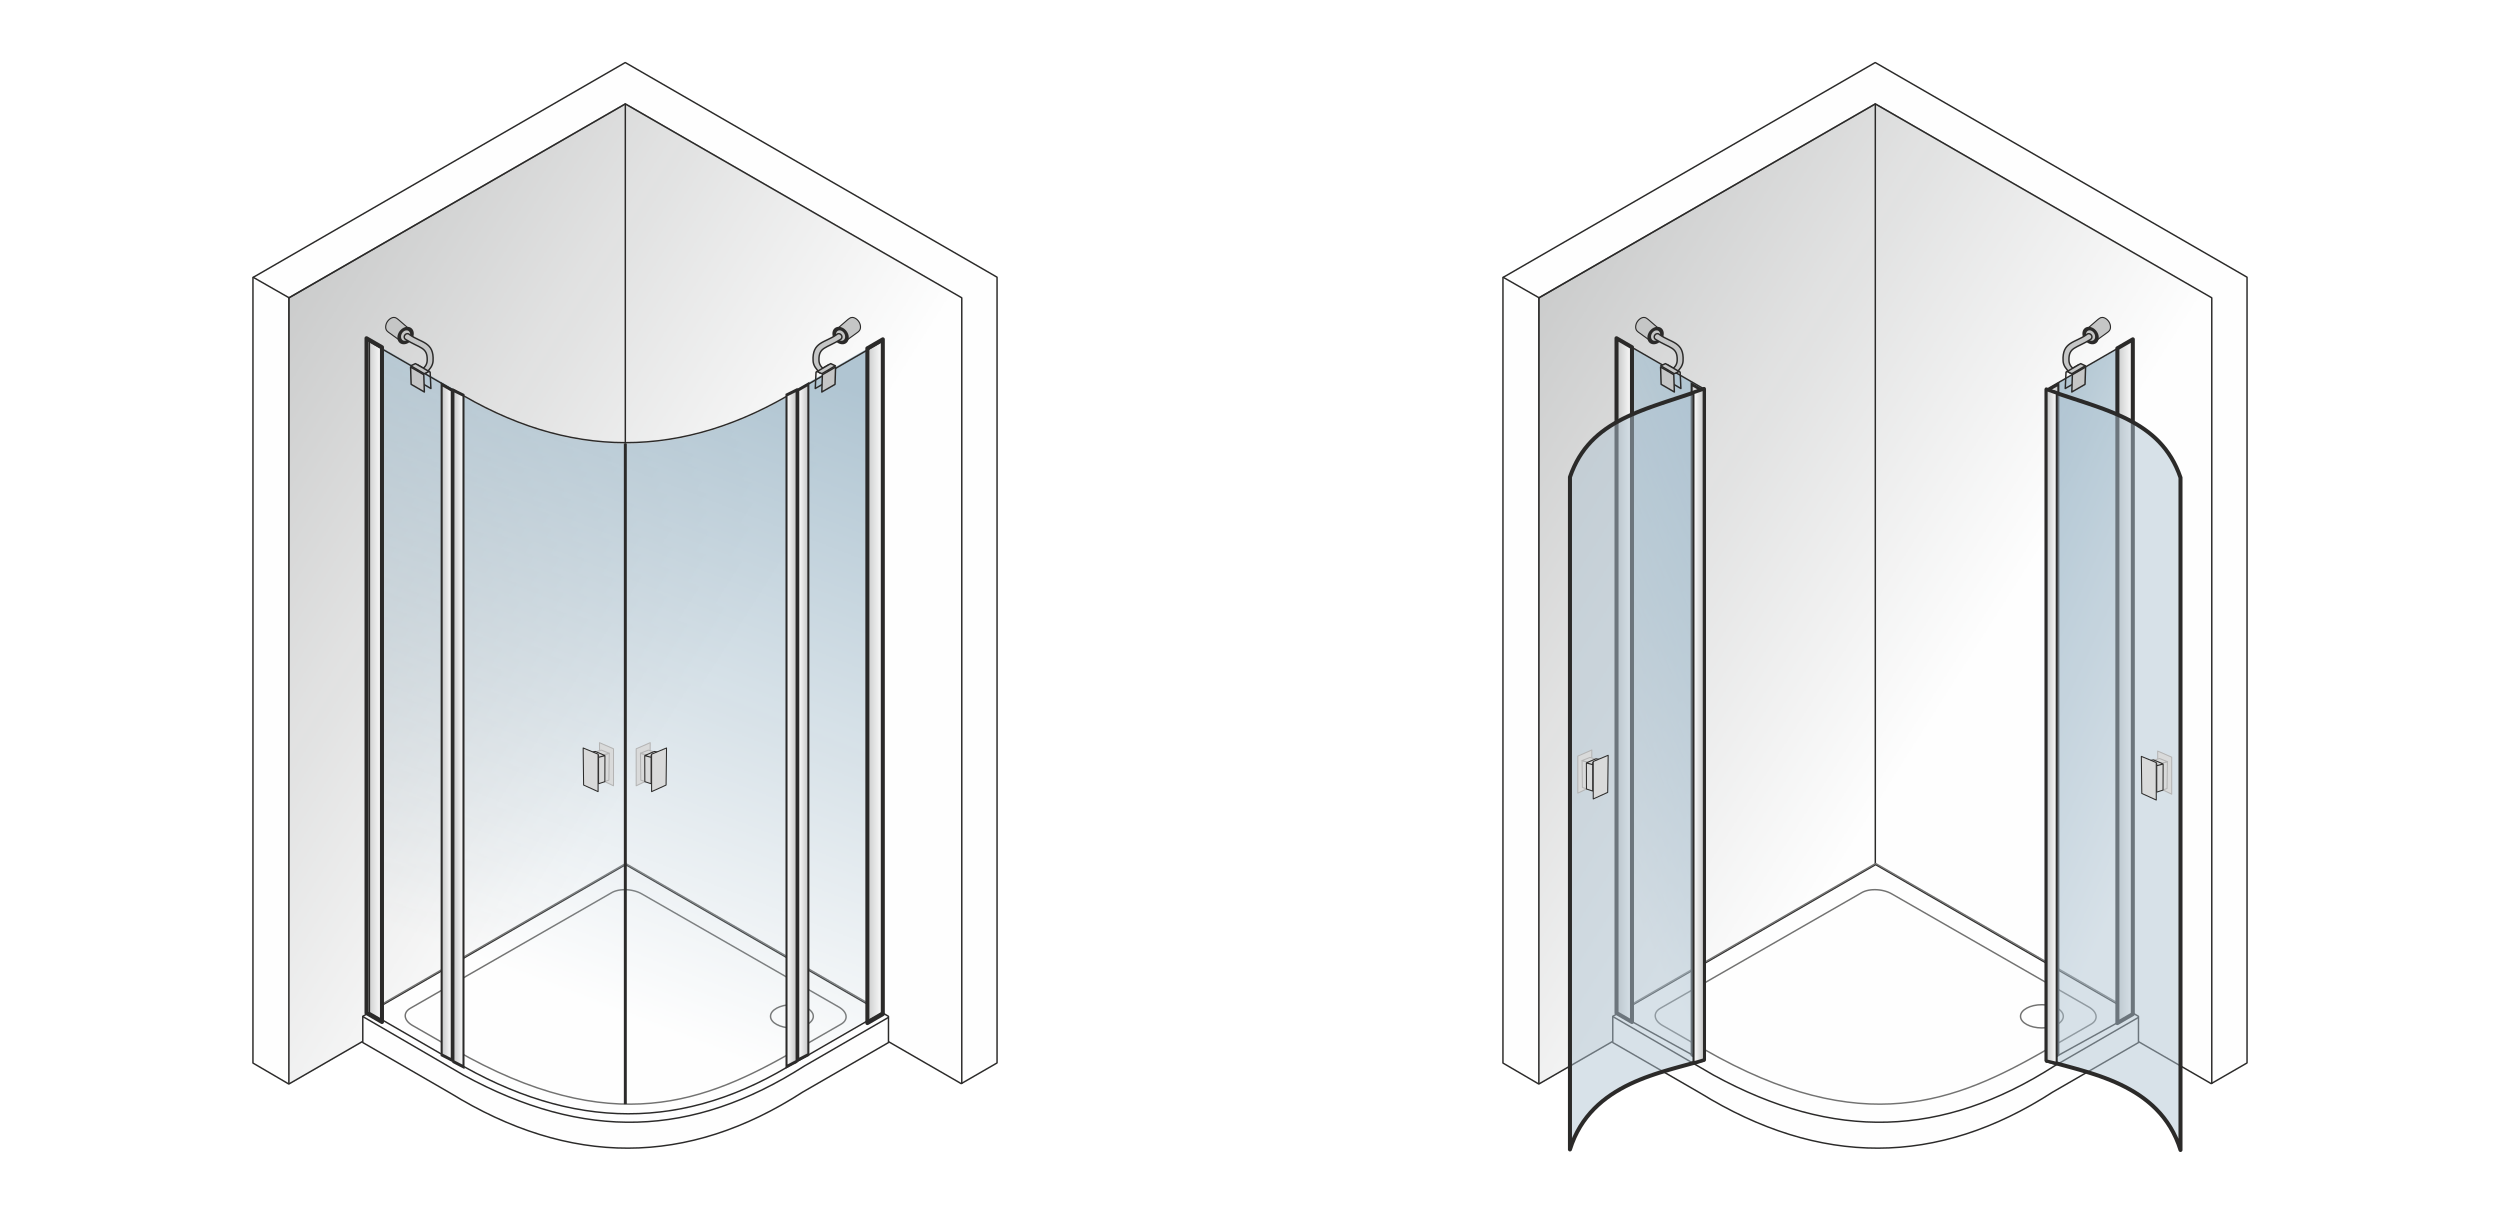 <svg xmlns="http://www.w3.org/2000/svg" xmlns:xlink="http://www.w3.org/1999/xlink" xmlns:v="https://vecta.io/nano" width="2000" height="970" viewBox="0 0 2000 969.93" fill-rule="evenodd"><style><![CDATA[.e{stroke-miterlimit:22.926}.f{stroke-linejoin:round}.g{stroke:#2b2a29}.h{fill-rule:nonzero}.i{fill:none}.j{fill:#c5c6c6}.k{fill:#2b2a29}.l{stroke-width:.83}.m{fill:#d9dada}.n{stroke-width:1.18}.o{stroke-linecap:round}.p{fill:#fefefe}.q{fill:#b0c5d2}.r{stroke-width:.9}.s{stroke:#b4b4b4}]]></style><defs><mask id="A"><linearGradient id="B" x1="3.38" y1="495.77" x2="429.31" y2="766.43" xlink:href="#b"><stop offset="0" stop-color="#fff"></stop><stop offset="1" stop-opacity="0" stop-color="#fff"></stop></linearGradient><path d="M230.49 82.49h539.06v785.24H230.49z" fill="url(#B)"></path></mask><mask id="C"><linearGradient id="D" x1="439.45" y1="217.02" x2="245.77" y2="716.51" xlink:href="#b"><stop offset="0" stop-color="#fff"></stop><stop offset="1" stop-opacity="0" stop-color="#fff"></stop></linearGradient><path d="M294.33 270.88h412.35v622.61H294.33z" fill="url(#D)"></path></mask><mask id="E"><linearGradient id="F" x1="1003.37" y1="495.77" x2="1429.31" y2="766.43" xlink:href="#b"><stop offset="0" stop-color="#fff"></stop><stop offset="1" stop-opacity="0" stop-color="#fff"></stop></linearGradient><path d="M1230.49 82.49h539.05v785.24h-539.05z" fill="url(#F)"></path></mask><mask id="G"><linearGradient id="H" x1="1595.9" y1="408.24" x2="1797" y2="499.54" xlink:href="#b"><stop offset="0" stop-color="#fff"></stop><stop offset="1" stop-opacity="0" stop-color="#fff"></stop></linearGradient><path d="M1637.05 272.87h67.11v576.66h-67.11z" fill="url(#H)"></path></mask><mask id="I"><linearGradient id="J" x1="1403.76" y1="407.43" x2="1202.67" y2="498.73" xlink:href="#b"><stop offset="0" stop-color="#fff"></stop><stop offset="1" stop-opacity="0" stop-color="#fff"></stop></linearGradient><path d="M1295.51 272.06h67.1v576.66h-67.1z" fill="url(#J)"></path></mask><linearGradient id="K" x1="293.22" y1="544.07" x2="305.58" y2="544.07" xlink:href="#b"><stop offset="0" stop-color="#c5c6c6"></stop><stop offset="1" stop-color="#fefefe"></stop></linearGradient><linearGradient id="L" xlink:href="#K" x1="637.29" y1="582.62" x2="629.22" y2="582.62"></linearGradient><linearGradient id="M" xlink:href="#K" x1="362.71" y1="582.8" x2="370.79" y2="582.8"></linearGradient><linearGradient id="N" xlink:href="#K" x1="1646.68" y1="577.54" x2="1638.6" y2="577.54"></linearGradient><linearGradient id="O" xlink:href="#K" x1="1293.21" x2="1305.57"></linearGradient><linearGradient id="P" xlink:href="#K" x1="1363.19" y1="580.79" x2="1354.77" y2="580.79"></linearGradient><linearGradient id="Q" x1="99.996%" y1="50%" x2="0%" y2="50%"><stop offset="0" stop-color="#fefefe"></stop><stop offset="1" stop-color="#cacbcb"></stop></linearGradient><linearGradient id="R" xlink:href="#K" x1="353.32" y1="577.72" x2="361.4" y2="577.72"></linearGradient><linearGradient id="S" xlink:href="#K" x1="646.68" y1="577.54" x2="638.6" y2="577.54"></linearGradient><linearGradient id="T" xlink:href="#K" x1="1637.26" y1="581.17" x2="1645.4" y2="581.17"></linearGradient><linearGradient id="U" xlink:href="#K" x1="1353.32" y1="577.72" x2="1361.4" y2="577.72"></linearGradient><path id="V" d="M339.03 299.73l-10.57-6.13.45 13.84 10.57 6.13z"></path><path id="W" d="M315.19 253.91c-2.73-.04-5.66 2.83-6.39 5.75s.11 4.75 1.9 6.05l10.17 7.35 7.2-9.31-9.36-8.11-1.27-.94c-.6-.49-1.37-.78-2.25-.79z"></path><path id="X" d="M681.75 253.91c2.73-.04 5.66 2.83 6.39 5.75s-.12 4.75-1.9 6.05l-10.18 7.35-7.2-9.31 9.36-8.11 1.28-.94c.6-.49 1.36-.78 2.25-.79z"></path><path id="Y" d="M668.32 292.61l-10.8 6.32-3.83-1.76 10.89-6.32z"></path><path id="Z" d="M1315.18 253.91c-2.73-.04-5.66 2.83-6.39 5.75s.12 4.75 1.9 6.05l10.18 7.35 7.2-9.31-9.36-8.11-1.28-.94c-.59-.49-1.36-.78-2.25-.79z"></path><path id="a" d="M1681.75 253.91c2.72-.04 5.65 2.83 6.38 5.75s-.11 4.75-1.9 6.05l-10.17 7.35-7.2-9.31 9.36-8.11 1.27-.94c.6-.49 1.37-.78 2.26-.79z"></path><linearGradient id="b" gradientUnits="userSpaceOnUse"></linearGradient></defs><path d="M0 0h2000v969.93H0z" fill="#fff"></path><g class="e f g n"><path d="M202.37 221.95l-.01 628.46 28.69 16.78 269.21-155.46 268.7 155.14 28.68-16.56V221.72L500.2 50z" class="p"></path><path d="M231.09 867.14l-.01-628.84L500.26 83.08l268.7 155.14v628.65l-268.7-155.14z" mask="url(#A)" class="j"></path><path d="M500.26 83.08v628.65M202.62 221.85l28.67 16.37" class="i o"></path><path d="M231.09 867.14V238.22L500.26 83.08m269.16 784.06V238.22L500.26 83.08" class="i"></path><path d="M500.5 691.63L290.23 813.02v20.99l69.76 40.28c95.94 59.16 189.99 58.91 282.13-.64l68.66-39.64v-20.99L500.5 691.63z" class="p"></path></g><path d="M328.31 806.57l161.08-92.49c6.13-3.52 16.95-3.06 24.05 1.01l157.55 90.47c7.1 4.07 7.89 10.28 1.77 13.8l-36.36 20.87c-71.34 40.95-146.19 72.08-272.67-.54l-33.66-19.32c-7.1-4.07-7.89-10.29-1.76-13.8z" class="p"></path><path d="M489.68 714.6L328.6 807.08l-.58-1.03 161.08-92.48.58 1.03zm-.58-1.03a.59.59 0 0 1 .8.22c.16.29.06.65-.22.81l-.58-1.03zm24.63 1.01l-.58 1.03h0l-.66-.36-.67-.35-.7-.32-.72-.3-.73-.28-.74-.25-.76-.24-.77-.22-.78-.19-.79-.18-.79-.15-.8-.13-.8-.11-.81-.09-.8-.06-.8-.05-.8-.02h-.8l-.79.02-.78.04-.77.07-.76.08-.75.11-.73.13-.72.16-.7.17-.68.2-.67.22-.64.24-.61.26-.59.28-.56.31-.58-1.03.61-.33.64-.31.66-.28.69-.26.7-.23.73-.21.74-.18.75-.17.77-.13.79-.12.79-.09.81-.07.82-.04.82-.02h.82l.84.02.83.05.84.07.83.09.83.11.83.14.83.16.82.18.81.2.8.23.79.24.78.27.76.3.75.31.74.34.71.36.7.38h0zm0 0a.59.59 0 0 1 .22.8c-.16.29-.52.39-.8.23l.58-1.03zm156.98 91.49l-157.56-90.46.58-1.03 157.55 90.46-.57 1.03zm.57-1.03c.28.16.38.52.22.81-.16.28-.51.38-.79.22l.57-1.03zm1.77 14.84l-.58-1.03h0l.52-.32.49-.34.45-.34.4-.36.37-.36.33-.37.28-.38.25-.39.21-.39.18-.4.14-.4.1-.4.07-.41.03-.41v-.42l-.04-.42-.07-.42-.1-.43-.15-.43-.18-.43-.21-.43-.25-.43-.29-.43-.33-.43-.36-.43-.4-.42-.44-.42-.48-.41-.51-.4-.56-.4-.59-.38-.62-.38.57-1.03.67.4.63.41.59.43.56.44.52.44.48.46.44.47.41.47.37.49.33.49.29.5.25.5.21.51.17.51.13.51.08.52.05.52v.51l-.04.52-.09.5-.12.51-.18.49-.21.48-.26.48-.29.46-.34.45-.38.43-.42.42-.46.4-.5.39-.55.37-.57.36h0zm0 0c-.28.16-.64.06-.8-.23a.59.59 0 0 1 .22-.8l.58 1.03zm-36.94 19.84l36.36-20.87.58 1.03-36.36 20.86h0l-.58-1.02zm.58 1.02c-.28.17-.64.07-.8-.22-.15-.28-.06-.64.22-.8l.58 1.02zm-273.25-.53l.58-1.03h0l11.69 6.5 11.4 5.91 11.11 5.33 10.84 4.78 10.56 4.24 10.31 3.72 10.06 3.21 9.81 2.73 9.58 2.26 9.36 1.8 9.15 1.37 8.93.96 8.74.55 8.55.17 8.38-.2 8.2-.55 8.04-.88 7.89-1.19 7.75-1.49 7.61-1.77 7.49-2.03 7.37-2.28 7.27-2.51 7.16-2.73 7.08-2.91 7-3.1 6.92-3.25 6.86-3.4 6.81-3.53 6.76-3.64 6.72-3.73 6.69-3.8.58 1.02-6.7 3.82-6.74 3.73-6.77 3.65-6.83 3.53-6.88 3.41-6.94 3.27-7.02 3.11-7.11 2.93-7.2 2.73-7.3 2.52-7.41 2.29-7.52 2.05-7.66 1.78-7.79 1.5-7.94 1.2-8.09.88-8.25.55-8.42.2-8.61-.17-8.79-.56-8.98-.96-9.19-1.37-9.41-1.82-9.63-2.27-9.85-2.74-10.1-3.22-10.35-3.73-10.61-4.26-10.87-4.79-11.14-5.35-11.43-5.93-11.72-6.51h0zm0 0c-.28-.16-.38-.52-.22-.81a.59.59 0 0 1 .8-.22l-.58 1.03zm-33.08-20.35l33.66 19.32-.58 1.03-33.66-19.32h0l.58-1.03zm-.58 1.03c-.28-.16-.38-.52-.22-.81a.59.59 0 0 1 .8-.22l-.58 1.03zm-1.76-14.84l.58 1.03h0l-.53.32-.48.34-.45.34-.41.36-.36.36-.33.37-.29.38-.25.39-.21.39-.17.39-.14.4-.1.41-.07.41-.04.41.01.42.03.42.07.42.11.42.14.43.18.43.22.44.25.43.29.43.32.43.37.42.4.43.44.41.48.42.51.4.55.4.59.38.63.38-.58 1.03-.66-.4-.63-.42-.6-.42-.55-.44-.52-.45-.48-.45-.45-.47-.4-.48-.37-.48-.33-.49-.29-.5-.25-.5-.21-.51-.17-.51-.13-.52-.09-.51-.04-.52v-.52l.04-.51.08-.51.13-.5.17-.49.22-.49.25-.47.3-.46.34-.45.38-.43.42-.42.46-.4.5-.39.54-.37.58-.36h0zm0 0a.59.59 0 0 1 .8.22c.16.29.06.65-.22.81l-.58-1.03z" fill="#727271" class="h"></path><g class="f i n"><g stroke="#727271"><ellipse cx="633.54" cy="813.02" rx="17.12" ry="9.29"></ellipse><path d="M296.46 808.6l204.05-117.82 204.95 118.14" class="e o"></path></g><path d="M290.29 813.23l80.67 46.9c96.41 52.58 182.74 50.01 272.56-7.37l67.09-38.78" class="e g o"></path></g><path d="M295.51 808.74V272.06l67.11 38.74v1.55c91.63 56.52 183.56 56.7 275.77 0v-1.55l67.11-38.74v536.68l-67.11 38.75v1.55c-88.57 57.9-180.53 57.48-275.77 0v-1.55l-67.11-38.75z" mask="url(#C)" class="q"></path><g class="e f g i n"><path d="M362.62 312.03v536.69" class="o"></path><path d="M362.62 311.65c91.63 56.51 183.56 56.69 275.77 0v536.69c-89.91 57.1-180.53 56.67-275.77 0V311.65z"></path></g><path d="M293.22 270.59l12.36 7.17v539.8l-12.36-7.17z" fill="url(#K)"></path><path d="M304.77 279.16l-12.36-7.17 1.62-2.81 12.36 7.17.8 1.41-2.42 1.4zm1.62-2.81c.77.45 1.03 1.44.59 2.22a1.62 1.62 0 0 1-2.21.59l1.62-2.81zm-2.43 541.21v-539.8h3.23v539.8l-2.42 1.4-.81-1.4zm3.23 0a1.61 1.61 0 0 1-1.61 1.62 1.62 1.62 0 0 1-1.62-1.62h3.23zm-13.16-8.57l12.36 7.17-1.62 2.8-12.36-7.16-.81-1.41 2.43-1.4zm-1.62 2.81a1.63 1.63 0 0 1-.59-2.22c.44-.77 1.43-1.04 2.21-.59l-1.62 2.81zm2.42-541.21v539.8h-3.23v-539.8l2.43-1.41.8 1.41zm-3.23 0a1.62 1.62 0 0 1 1.62-1.62 1.61 1.61 0 0 1 1.61 1.62h-3.23z" class="h k"></path><path d="M706.26 271.44l-12.36 7.17v539.81l12.36-7.17z" fill="url(#Q)"></path><path d="M694.71 280.02l-2.43-1.41.81-1.4 12.36-7.17 1.62 2.81-12.36 7.17zm-1.62-2.81l1.62 2.81c-.77.44-1.76.18-2.21-.6a1.62 1.62 0 0 1 .59-2.21zm2.42 541.21l-.8 1.4-2.43-1.4V278.61h3.23v539.81zm-3.23 0h3.23c0 .89-.72 1.62-1.61 1.62s-1.62-.73-1.62-1.62zm13.17-8.58l2.42 1.41-.8 1.4-12.36 7.17-1.62-2.81 12.36-7.17zm1.62 2.81l-1.62-2.81c.77-.44 1.76-.18 2.21.6a1.63 1.63 0 0 1-.59 2.21zm-2.43-541.21l.81-1.4 2.42 1.4v539.81h-3.23V271.44zm3.23 0h-3.23c0-.89.73-1.62 1.62-1.62s1.61.73 1.61 1.62z" class="h k"></path><g class="e f g i"><path d="M500.26 354.8v528.49" stroke-width="2.36"></path><g class="n"><path d="M295.51 809.97V273.29l67.11 38.74v536.69l-67.11-38.75zm342.88-497.94l67.11-38.74v536.68l-67.11 38.75V312.03z"></path><g class="o"><path d="M636.21 315.39v534.67"></path><path d="M636.21 315.39v529.48"></path></g></g></g><path d="M646.68 307.25l-8.08 4.66v535.92l8.08-4.17z" fill="url(#S)"></path><path d="M638.89 313.12l-1.11-1.21.54-1.22 8.08-4.66.57 2.44-8.08 4.65zm-1.11-1.21V311l.54-.31-.54 1.22zm1.65 535.92l-.57 1.23-1.08-1.23V311.91h1.65v535.92zm-.57 1.23l-1.08.56v-1.79l1.08 1.23zm7.57-6.63l1.07 1.23-.56 1.23-8.08 4.17-.51-2.46 8.08-4.17zm1.07 1.23v.94l-.56.29.56-1.23zm-1.64-536.41l.54-1.22 1.1 1.22v536.41h-1.64V307.25zm.54-1.22l1.1-.63v1.85l-1.1-1.22z" class="h k"></path><path d="M637.29 311.99l-8.07 4.02v537.25l8.07-4.18z" fill="url(#L)"></path><path d="M629.46 317.24l-1.07-1.23.58-1.24 8.08-4.02.49 2.47-8.08 4.02zm-1.07-1.23v-.95l.58-.29-.58 1.24zm1.65 537.25l-.57 1.23-1.08-1.23V316.01h1.65v537.25zm-.57 1.23l-1.08.55v-1.78l1.08 1.23zm7.57-6.64l1.08 1.23-.57 1.23-8.08 4.18-.51-2.46 8.08-4.18zm1.08 1.23v.94l-.57.29.57-1.23zm-1.65-537.09l.58-1.24 1.07 1.24v537.09h-1.65V311.99zm.58-1.24l1.07-.53v1.77l-1.07-1.24z" class="h k"></path><g class="e f g i n o"><path d="M363.8 315.57v532.28"></path><path d="M363.79 315.57v529.47"></path></g><path d="M353.32 307.43l8.08 4.66v535.92l-8.08-4.17z" fill="url(#R)"></path><path d="M361.12 313.3l-8.08-4.66.57-2.43 8.08 4.66.54 1.22-1.11 1.21zm.57-2.43l.54.31v.91l-.54-1.22zm-1.11 537.14V312.09h1.65v535.92l-1.08 1.23-.57-1.23zm1.65 0v1.79l-1.08-.56 1.08-1.23zm-8.65-5.4l8.08 4.17-.51 2.46-8.08-4.17-.57-1.23 1.08-1.23zm-.51 2.46l-.57-.29v-.94l.57 1.23zm1.08-537.64v536.41h-1.65V307.43l1.11-1.22.54 1.22zm-1.65 0v-1.86l1.11.64-1.11 1.22z" class="h k"></path><path d="M362.71 312.17l8.08 4.02v537.24l-8.08-4.17z" fill="url(#M)"></path><path d="M370.54 317.42l-8.08-4.02.5-2.47 8.08 4.02.57 1.24-1.07 1.23zm.5-2.47l.57.29v.95l-.57-1.24zm-1.07 538.48V316.19h1.64v537.24l-1.07 1.23-.57-1.23zm1.64 0v1.79l-1.07-.56 1.07-1.23zm-8.64-5.4l8.08 4.17-.51 2.46-8.08-4.17-.57-1.23 1.08-1.23zm-.51 2.46l-.57-.29v-.94l.57 1.23zm1.08-538.32v537.09h-1.65V312.17l1.07-1.24.58 1.24zm-1.65 0v-1.77l1.07.53-1.07 1.24z" class="h k"></path><g class="e f g n"><path d="M344.12 297.65l-10.35-6.01.59 13.12 10.36 6.01z" class="i"></path><use xlink:href="#V" class="j"></use></g><use xlink:href="#W" class="j"></use><use xlink:href="#W" class="e g i r"></use><path d="M324.97 262.89c-2.8.39-5.29 3.17-5.56 6.23-.28 3.04 1.77 5.2 4.57 4.82 2.79-.39 5.28-3.18 5.56-6.23.27-3.05-1.77-5.21-4.57-4.82z" class="j"></path><path d="M317.95 269.31h0l.04-.34.06-.35.07-.34.08-.35.1-.33.12-.34.12-.32.14-.33.15-.32.17-.31.17-.31.2-.31.19-.29.22-.29.22-.28.23-.27.24-.26.25-.25.27-.25.28-.23.27-.22.29-.21.3-.2.3-.18.32-.17.32-.16.32-.14.33-.13.34-.11.34-.09.34-.08.35-.06-.24 2.79-.18.03-.18.04-.17.04-.17.06-.17.07-.18.07-.16.08-.16.09-.17.1-.16.11-.16.11-.16.13-.15.13-.14.13-.15.15-.15.16-.13.15-.13.17-.13.17-.12.18-.11.18-.11.19-.1.2-.1.19-.08.2-.08.21-.07.21-.07.21-.05.22-.04.21-.04.23-.02.22h0l-2.91.39zm0 0l2.91-.39c-.07.77-.78 1.48-1.58 1.59s-1.39-.43-1.33-1.2zm5.91 6.02h-.01l-.34.04-.34.01h-.33l-.32-.01-.32-.04-.31-.05-.3-.08-.29-.08-.28-.11-.26-.12-.26-.13-.25-.15-.24-.16-.23-.18-.21-.19-.2-.2-.19-.21-.18-.22-.16-.24-.16-.25-.14-.25-.12-.27-.11-.28-.1-.28-.09-.29-.07-.31-.05-.31-.04-.31-.03-.33-.01-.33.01-.34.02-.35 2.91-.39-.02.22v.22.21l.02.2.02.2.04.2.04.19.05.18.06.17.07.17.08.17.08.15.09.15.1.14.11.13.11.12.12.12.12.11.12.1.14.09.13.08.14.07.15.07.15.05.15.05.16.04.16.03.16.01.17.01h.17l.17-.01.18-.02h-.01l-.23 2.79zm-.01 0l.25-2.79c.8-.11 1.39.42 1.33 1.19-.07.77-.77 1.49-1.58 1.6zm7.14-7.82h0l-.04.35-.06.34-.07.35-.08.34-.1.33-.11.34-.13.32-.14.33-.15.32-.16.31-.18.31-.19.31-.2.29-.21.29-.23.28-.23.27-.24.26-.25.25-.27.25-.27.23-.28.22-.29.21-.3.2-.3.18-.32.18-.32.15-.32.14-.33.13-.34.11-.34.09-.34.08-.34.06.23-2.79.18-.03.18-.03.17-.05.17-.06.17-.06.18-.08.16-.08.17-.09.16-.1.16-.11.16-.11.16-.13.15-.13.15-.13.14-.15.15-.15.13-.16.13-.17.13-.17.12-.18.12-.18.1-.19.11-.19.09-.2.09-.2.08-.21.07-.21.06-.21.05-.22.05-.21.03-.22.03-.23h0l2.9-.39zm0 0l-2.9.39c.06-.77.77-1.48 1.57-1.59.8-.1 1.4.43 1.33 1.2zm-5.9-6.02h0l.34-.03.34-.02h.33l.32.01.32.04.31.06.3.07.29.09.28.1.27.12.26.13.25.15.23.16.23.18.21.19.2.2.19.21.18.23.17.23.15.25.14.25.13.27.11.28.09.28.09.3.07.3.05.31.04.32.03.32.01.34-.01.34-.02.34-2.9.39.01-.22.01-.22-.01-.21-.01-.2-.03-.2-.03-.2-.05-.19-.05-.18-.06-.17-.07-.17-.08-.16-.08-.16-.09-.14-.1-.15-.1-.13-.12-.12-.11-.12-.12-.11-.13-.1-.14-.09-.13-.08-.14-.07-.15-.07-.15-.05-.15-.05-.16-.04-.15-.02-.17-.02-.16-.01h-.17l-.17.01-.18.02h0l.24-2.79zm0 0l-.24 2.79c-.8.11-1.4-.42-1.33-1.19.06-.77.77-1.49 1.57-1.6z" class="h k"></path><g class="e f g n"><g class="j"><path d="M340.88 298.41l-4.03-2.29c2.43-1.92 4.82-3.94 4.92-7.92.27-10.73-5.78-9.41-17.43-16.79-2.72-2.12.79-6.23 3.32-3.75 9.2 6.62 19.7 5.62 18.8 21.09-.22 3.83-2.63 6.63-5.58 9.66z"></path><path d="M328.61 292.61l10.8 6.32 3.83-1.76-10.89-6.32z"></path></g><path d="M652.82 297.65l10.35-6.01-.6 13.12-10.35 6.01z" class="i"></path><path d="M657.9 299.73l10.57-6.13-.45 13.84-10.57 6.13z" class="j"></path></g><use xlink:href="#X" class="j"></use><use xlink:href="#X" class="e g i r"></use><path d="M671.97 262.89c2.8.39 5.28 3.17 5.56 6.23.27 3.04-1.77 5.2-4.57 4.82-2.8-.39-5.29-3.18-5.56-6.23-.28-3.05 1.77-5.21 4.57-4.82z" class="j"></path><path d="M678.98 269.31l-2.9-.39h0l-.03-.22-.03-.23-.05-.21-.05-.22-.06-.21-.07-.21-.08-.21-.09-.2-.09-.19-.11-.2-.1-.19-.12-.18-.12-.18-.13-.17-.13-.17-.13-.15-.15-.16-.14-.15-.15-.13-.15-.13-.16-.13-.16-.11-.16-.11-.16-.1-.17-.09-.16-.08-.17-.07-.17-.07-.18-.06-.17-.04-.17-.04-.18-.03-.24-2.79.34.06.34.08.34.09.34.11.33.13.32.14.32.16.32.17.3.18.3.2.29.21.28.22.27.23.27.25.25.25.24.26.24.27.22.28.21.29.2.29.19.31.18.31.16.31.15.32.14.33.13.32.11.34.1.33.09.35.07.34.05.35.04.34h0zm0 0c.07.77-.53 1.31-1.33 1.2s-1.5-.82-1.57-1.59l2.9.39zm-5.9 6.02l-.24-2.79h0l.18.02.17.01h.17l.16-.01.17-.01.16-.03.15-.04.16-.05.14-.05.15-.07.14-.07.14-.08.13-.09.13-.1.12-.11.12-.12.11-.12.1-.13.1-.14.09-.15.08-.15.08-.17.07-.17.06-.17.05-.18.05-.19.03-.2.03-.2.01-.2.01-.21-.01-.22-.01-.22 2.9.39.02.35.01.34-.01.33-.02.33-.04.31-.06.31-.07.31-.08.29-.1.28-.11.28-.13.27-.14.25-.15.25-.17.24-.17.22-.19.21-.2.2-.22.19-.23.18-.23.16-.25.15-.26.13-.27.12-.28.11-.29.08-.3.08-.31.05-.31.04-.33.01h-.33l-.34-.01-.34-.04h0zm0 0c-.8-.11-1.51-.83-1.57-1.6-.07-.77.53-1.3 1.33-1.19l.24 2.79zm-7.13-7.82l2.9.39h0l.02.23.04.22.04.21.06.22.06.21.07.21.08.21.08.2.1.2.1.19.11.19.11.18.12.18.13.17.13.17.14.16.14.15.15.15.15.13.15.13.16.13.15.11.16.11.17.1.16.09.17.08.17.08.17.06.17.06.18.05.17.03.18.03.24 2.79-.34-.06-.35-.08-.34-.09-.33-.11-.34-.13-.32-.14-.32-.15-.31-.18-.31-.18-.29-.2-.3-.21-.28-.22-.27-.23-.26-.25-.25-.25-.25-.26-.23-.27-.22-.28-.21-.29-.21-.3-.18-.3-.18-.3-.17-.32-.15-.32-.14-.32-.12-.33-.12-.34-.1-.33-.08-.34-.07-.35-.05-.34-.04-.35h0zm0 0c-.07-.77.52-1.3 1.32-1.2.8.11 1.51.82 1.58 1.59l-2.9-.39zm5.9-6.02l.24 2.79h0l-.18-.02-.17-.01h-.17l-.17.01-.16.02-.16.02-.15.04-.16.05-.15.05-.14.07-.14.07-.14.08-.13.09-.13.1-.12.11-.12.12-.11.12-.1.13-.11.15-.08.14-.09.16-.08.16-.06.17-.07.17-.05.19-.04.18-.04.2-.02.2-.02.21v.21.21l.02.22-2.9-.39-.03-.34v-.35l.01-.33.02-.32.04-.32.06-.31.07-.31.08-.29.1-.28.11-.28.13-.27.13-.25.16-.25.16-.23.18-.23.19-.21.2-.2.21-.19.23-.18.24-.16.25-.15.26-.13.27-.12.28-.1.28-.09.3-.07.31-.06.32-.04.32-.01h.34l.33.02.35.03h0zm0 0c.8.11 1.5.83 1.57 1.6.06.77-.53 1.3-1.33 1.19l-.24-2.79z" class="h k"></path><g class="e f g j n"><path d="M656.05 298.41l4.03-2.29c-2.42-1.92-4.81-3.94-4.91-7.92-.28-10.73 5.77-9.41 17.42-16.79 2.72-2.12-.79-6.23-3.31-3.75-9.2 6.62-19.71 5.62-18.81 21.09.23 3.83 2.63 6.63 5.58 9.66z"></path><use xlink:href="#Y"></use></g><g class="l m s e f"><path d="M490.8 598.99l-11.22-4.89.34 29.31 10.88 5.2z"></path><path d="M483.59 603.72l3.8-1.16-.27 21.54-3.64 1.17z"></path><path d="M487.39 602.56l-6.32-2.49-4.32 1.28 5.89 2.5z"></path></g><g class="g e f l m"><path d="M478.85 605.85l5.1-1.33-.07 20.8-5.03 1.63zm-2.63-4.73l7.61 3.23-4.89 1.44-.13-1.78-5.96-2.24z"></path><path d="M478.47 603.3l-11.94-4.95.36 29.66 11.58 5.27z"></path></g><g class="s e f l m"><path d="M508.95 598.99l11.22-4.89-.34 29.31-10.88 5.2z"></path><path d="M516.16 603.72l-3.81-1.16.28 21.54 3.64 1.17z"></path><path d="M512.35 602.56l6.33-2.49 4.31 1.28-5.88 2.5z"></path></g><g class="g e f"><path d="M520.89 605.85l-5.09-1.33.07 20.8 5.02 1.63zm2.64-4.73l-7.61 3.23 4.89 1.44.13-1.78 5.96-2.24z" class="l m"></path><path d="M521.28 603.3l11.94-4.95-.36 29.66-11.58 5.27z" class="l m"></path><g class="n"><path d="M1202.37 221.95l-.01 628.46 28.69 16.78 269.2-155.46 268.7 155.14 28.68-16.56V221.72L1500.19 50z" class="p"></path><path d="M1231.08 867.14V238.3l269.17-155.22 268.7 155.14v628.65l-268.7-155.14z" mask="url(#E)" class="j"></path><path d="M1500.25 83.08v628.65m-297.64-489.88l28.67 16.37" class="i o"></path><path d="M1231.08 867.14V238.22l269.17-155.14m269.17 784.06V238.22L1500.25 83.08" class="i"></path><path d="M1500.5 691.63l-210.28 121.39v20.99l69.76 40.28c95.95 59.16 189.99 58.91 282.14-.64l68.66-39.64v-20.99L1500.5 691.63z" class="p"></path></g></g><path d="M1328.31 806.57l161.07-92.49c6.14-3.52 16.96-3.06 24.06 1.01l157.55 90.47c7.1 4.07 7.89 10.28 1.76 13.8l-36.35 20.87c-71.34 40.95-146.2 72.08-272.68-.54l-33.65-19.32c-7.1-4.07-7.89-10.29-1.76-13.8z" class="p"></path><path d="M1489.67 714.6l-161.07 92.48-.58-1.03 161.08-92.48.57 1.03zm-.57-1.03c.28-.16.63-.06.79.22.16.29.06.65-.22.81l-.57-1.03zm24.62 1.01l-.57 1.03h0l-.66-.36-.68-.35-.69-.32-.72-.3-.73-.28-.75-.25-.75-.24-.77-.22-.78-.19-.79-.18-.79-.15-.8-.13-.8-.11-.81-.09-.8-.06-.81-.05-.8-.02h-.79l-.79.02-.78.04-.77.07-.76.08-.75.11-.74.13-.72.16-.7.17-.68.2-.66.22-.64.24-.61.26-.59.28-.57.31-.57-1.03.61-.33.64-.31.66-.28.69-.26.7-.23.72-.21.74-.18.76-.17.77-.13.79-.12.79-.09.81-.07.81-.04.82-.02h.83l.83.02.84.05.83.07.84.09.83.11.83.14.82.16.82.18.81.2.81.23.79.24.78.27.76.3.75.31.73.34.72.36.69.38h0zm0 0a.59.59 0 0 1 .22.8c-.16.29-.51.39-.79.23l.57-1.03zm156.98 91.49l-157.55-90.46.57-1.03 157.56 90.46-.58 1.03zm.58-1.03c.28.16.38.52.22.81a.59.59 0 0 1-.8.22l.58-1.03zm1.76 14.84l-.58-1.03h0l.53-.32.49-.34.44-.34.41-.36.37-.36.32-.37.29-.38.25-.39.21-.39.17-.4.15-.4.1-.4.07-.41.03-.41v-.42l-.04-.42-.07-.42-.11-.43-.14-.43-.18-.43-.21-.43-.26-.43-.28-.43-.33-.43-.36-.43-.41-.42-.44-.42-.47-.41-.52-.4-.55-.4-.59-.38-.63-.38.58-1.03.67.4.63.41.59.43.56.44.51.44.49.46.44.47.41.47.36.49.33.49.29.5.25.5.21.51.18.51.12.51.09.52.05.52v.51l-.04.52-.09.5-.13.51-.17.49-.21.48-.26.48-.3.46-.34.45-.38.43-.42.42-.46.4-.5.39-.54.37-.58.36h0zm0 0c-.28.16-.64.06-.8-.23a.59.59 0 0 1 .22-.8l.58 1.03zm-36.93 19.84l36.35-20.87.58 1.03-36.35 20.86h0l-.58-1.02zm.58 1.02c-.28.17-.64.07-.8-.22a.59.59 0 0 1 .22-.8l.58 1.02zm-273.26-.53l.58-1.03h0l11.69 6.5 11.4 5.91 11.12 5.33 10.83 4.78 10.57 4.24 10.31 3.72 10.05 3.21 9.82 2.73 9.58 2.26 9.36 1.8 9.14 1.37 8.94.96 8.74.55 8.55.17 8.37-.2 8.21-.55 8.04-.88 7.89-1.19 7.75-1.49 7.61-1.77 7.49-2.03 7.37-2.28 7.26-2.51 7.17-2.73 7.08-2.91 6.99-3.1 6.92-3.25 6.86-3.4 6.81-3.53 6.76-3.64 6.73-3.73 6.69-3.8.58 1.02-6.71 3.82-6.73 3.73-6.78 3.65-6.82 3.53-6.88 3.41-6.95 3.27-7.02 3.11-7.1 2.93-7.2 2.73-7.3 2.52-7.41 2.29-7.53 2.05-7.65 1.78-7.79 1.5-7.94 1.2-8.09.88-8.25.55-8.43.2-8.6-.17-8.79-.56-8.98-.96-9.2-1.37-9.4-1.82-9.63-2.27-9.86-2.74-10.1-3.22-10.34-3.73-10.61-4.26-10.87-4.79-11.14-5.35-11.43-5.93-11.73-6.51h0zm0 0c-.28-.16-.37-.52-.22-.81a.59.59 0 0 1 .8-.22l-.58 1.03zm-33.07-20.35l33.65 19.32-.58 1.03-33.65-19.32h0l.58-1.03zm-.58 1.03c-.28-.16-.38-.52-.22-.81a.59.59 0 0 1 .8-.22l-.58 1.03zm-1.76-14.84l.58 1.03h0l-.53.32-.49.34-.44.34-.41.36-.37.36-.32.37-.29.38-.25.39-.21.39-.18.39-.13.4-.11.41-.07.41-.03.41v.42l.04.42.07.42.11.42.14.43.18.43.21.44.25.43.29.43.33.43.36.42.41.43.44.41.47.42.52.4.55.4.59.38.63.38-.58 1.03-.67-.4-.63-.42-.59-.42-.56-.44-.51-.45-.49-.45-.44-.47-.41-.48-.36-.48-.33-.49-.29-.5-.25-.5-.22-.51-.17-.51-.12-.52-.09-.51-.05-.52v-.52l.04-.51.09-.51.13-.5.17-.49.21-.49.26-.47.29-.46.34-.45.39-.43.42-.42.46-.4.5-.39.54-.37.58-.36h0zm0 0a.59.59 0 0 1 .8.22c.15.29.06.65-.22.81l-.58-1.03z" fill="#727271" class="h"></path><g class="f i n"><g stroke="#727271"><ellipse cx="1633.53" cy="813.02" rx="17.12" ry="9.29"></ellipse><path d="M1296.46 808.6l204.04-117.82 204.96 118.14" class="e o"></path></g><path d="M1290.29 813.23l80.67 46.9c96.41 52.58 182.74 50.01 272.55-7.37l67.1-38.78" class="e g o"></path></g><path d="M1704.11 812.56l.05-539.69-67.11 38.74v537.92z" mask="url(#G)" class="q"></path><path d="M1704.11 812.56l.05-539.69-67.11 38.74v537.92z" class="e f g i n"></path><path d="M1295.56 811.75l-.05-539.69 67.1 38.74v537.92z" mask="url(#I)" class="q"></path><path d="M1295.56 811.75l-.05-539.69 67.1 38.74v537.92z" class="e f g i n"></path><path d="M1293.21 270.59l12.36 7.17v539.8l-12.36-7.17z" fill="url(#O)"></path><path d="M1304.77 279.16l-12.36-7.17 1.61-2.81 12.36 7.17.81 1.41-2.42 1.4zm1.61-2.81a1.63 1.63 0 0 1 .59 2.22c-.44.77-1.43 1.04-2.2.59l1.61-2.81zm-2.42 541.21v-539.8h3.23v539.8l-2.42 1.4-.81-1.4zm3.23 0c0 .9-.72 1.62-1.62 1.62a1.61 1.61 0 0 1-1.61-1.62h3.23zm-13.17-8.57l12.36 7.17-1.61 2.8-12.36-7.16-.81-1.41 2.42-1.4zm-1.61 2.81a1.63 1.63 0 0 1-.59-2.22c.44-.77 1.43-1.04 2.2-.59l-1.61 2.81zm2.42-541.21v539.8h-3.23v-539.8l2.42-1.41.81 1.41zm-3.23 0a1.61 1.61 0 0 1 1.61-1.62c.9 0 1.62.72 1.62 1.62h-3.23z" class="h k"></path><path d="M1706.26 271.44l-12.36 7.17v539.81l12.36-7.17z" fill="url(#Q)"></path><path d="M1694.7 280.02l-2.42-1.41.81-1.4 12.36-7.17 1.61 2.81-12.36 7.17zm-1.61-2.81l1.61 2.81a1.61 1.61 0 0 1-2.2-.6 1.62 1.62 0 0 1 .59-2.21zm2.42 541.21l-.81 1.4-2.42-1.4V278.61h3.23v539.81zm-3.23 0h3.23c0 .89-.72 1.62-1.61 1.62a1.62 1.62 0 0 1-1.62-1.62zm13.17-8.58l2.42 1.41-.81 1.4-12.36 7.17-1.61-2.81 12.36-7.17zm1.61 2.81l-1.61-2.81a1.61 1.61 0 0 1 2.2.6 1.62 1.62 0 0 1-.59 2.21zm-2.42-541.21l.81-1.4 2.42 1.4v539.81h-3.23V271.44zm3.23 0h-3.23a1.62 1.62 0 0 1 1.62-1.62c.89 0 1.61.73 1.61 1.62z" class="h k"></path><path d="M1646.68 307.25l-8.08 4.66v535.92l8.08-4.17z" fill="url(#N)"></path><path d="M1638.88 313.12l-1.1-1.21.54-1.22 8.07-4.66.57 2.44-8.08 4.65zm-1.1-1.21V311l.54-.31-.54 1.22zm1.64 535.92l-.56 1.23-1.08-1.23V311.91h1.64v535.92zm-.56 1.23l-1.08.56v-1.79l1.08 1.23zm7.56-6.63l1.08 1.23-.57 1.23-8.07 4.17-.52-2.46 8.08-4.17zm1.08 1.23v.94l-.57.29.57-1.23zm-1.65-536.41l.54-1.22 1.11 1.22v536.41h-1.65V307.25zm.54-1.22l1.11-.63v1.85l-1.11-1.22z" class="h k"></path><path d="M1353.32 307.43l8.08 4.66v535.92l-8.08-4.17z" fill="url(#U)"></path><path d="M1361.12 313.3l-8.08-4.66.56-2.43 8.08 4.66.54 1.22-1.1 1.21zm.56-2.43l.54.31v.91l-.54-1.22zm-1.1 537.14V312.09h1.64v535.92l-1.08 1.23-.56-1.23zm1.64 0v1.79l-1.08-.56 1.08-1.23zm-8.64-5.4l8.08 4.17-.52 2.46-8.08-4.17-.56-1.23 1.08-1.23zm-.52 2.46l-.56-.29v-.94l.56 1.23zm1.08-537.64v536.41h-1.64V307.43l1.1-1.22.54 1.22zm-1.64 0v-1.86l1.1.64-1.1 1.22z" class="h k"></path><g class="e f g n"><path d="M1344.12 297.65l-10.36-6.01.6 13.12 10.35 6.01z" class="i"></path><use xlink:href="#V" x="1000" class="j"></use></g><use xlink:href="#Z" class="j"></use><use xlink:href="#Z" class="e g i r"></use><path d="M1324.96 262.89c-2.8.39-5.28 3.17-5.56 6.23-.27 3.04 1.77 5.2 4.57 4.82 2.8-.39 5.29-3.18 5.56-6.23.28-3.05-1.77-5.21-4.57-4.82z" class="j"></path><path d="M1317.95 269.31h0l.04-.34.05-.35.07-.34.09-.35.1-.33.11-.34.13-.32.14-.33.15-.32.16-.31.18-.31.19-.31.2-.29.21-.29.22-.28.24-.27.24-.26.25-.25.27-.25.27-.23.28-.22.29-.21.3-.2.3-.18.32-.17.32-.16.32-.14.33-.13.34-.11.34-.09.34-.08.34-.06-.24 2.79-.18.03-.17.04-.17.04-.18.06-.17.07-.17.07-.16.08-.17.09-.16.1-.16.11-.16.11-.16.13-.15.13-.15.13-.14.15-.15.16-.13.15-.13.17-.13.17-.12.18-.12.18-.1.19-.11.2-.09.19-.09.2-.08.21-.07.21-.06.21-.05.22-.05.21-.03.23-.03.22h0l-2.9.39zm0 0l2.9-.39c-.07.77-.77 1.48-1.57 1.59s-1.4-.43-1.33-1.2zm5.9 6.02h0l-.34.04-.34.01h-.33l-.32-.01-.32-.04-.31-.05-.3-.08-.29-.08-.28-.11-.27-.12-.26-.13-.25-.15-.23-.16-.23-.18-.22-.19-.19-.2-.2-.21-.17-.22-.17-.24-.15-.25-.14-.25-.13-.27-.11-.28-.1-.28-.08-.29-.07-.31-.05-.31-.05-.31-.02-.33-.01-.33.01-.34.02-.35 2.9-.39-.01.22-.01.22.01.21.01.2.03.2.03.2.05.19.05.18.06.17.07.17.08.17.08.15.09.15.1.14.1.13.11.12.12.12.12.11.13.1.13.09.14.08.14.07.15.07.15.05.15.05.15.04.16.03.17.01.16.01h.17l.17-.01.18-.02h0l-.24 2.79zm0 0l.24-2.79c.8-.11 1.4.42 1.33 1.19-.06.77-.77 1.49-1.57 1.6zm7.13-7.82h0l-.04.35-.05.34-.07.35-.08.34-.1.33-.12.34-.12.32-.14.33-.16.32-.16.31-.18.31-.19.31-.19.29-.22.29-.22.28-.23.27-.24.26-.26.25-.26.25-.27.23-.28.22-.29.21-.3.2-.31.18-.31.18-.32.15-.32.14-.34.13-.33.11-.34.09-.35.08-.34.06.24-2.79.18-.03.18-.03.17-.05.17-.06.17-.06.17-.08.17-.08.16-.09.17-.1.16-.11.15-.11.16-.13.16-.13.14-.13.15-.15.14-.15.14-.16.13-.17.13-.17.12-.18.11-.18.11-.19.1-.19.1-.2.08-.2.08-.21.07-.21.06-.21.06-.22.04-.21.04-.22.02-.23h0l2.9-.39zm0 0l-2.9.39c.07-.77.78-1.48 1.58-1.59.8-.1 1.39.43 1.32 1.2zm-5.9-6.02h0l.35-.03.34-.02h.33l.32.01.32.04.31.06.3.07.28.09.29.1.26.12.26.13.25.15.24.16.23.18.21.19.2.2.19.21.18.23.16.23.16.25.14.25.12.27.11.28.1.28.08.3.07.3.06.31.04.32.02.32.01.34v.34l-.03.34-2.9.39.02-.22v-.22-.21l-.02-.2-.02-.2-.04-.2-.04-.19-.05-.18-.07-.17-.06-.17-.08-.16-.08-.16-.09-.14-.1-.15-.11-.13-.11-.12-.12-.12-.12-.11-.13-.1-.13-.09-.13-.08-.15-.07-.14-.07-.15-.05-.15-.05-.16-.04-.16-.02-.16-.02-.17-.01h-.17l-.17.01-.18.02h0l.24-2.79zm0 0l-.24 2.79c-.8.11-1.39-.42-1.33-1.19.07-.77.77-1.49 1.57-1.6z" class="h k"></path><g class="e f g n"><g class="j"><path d="M1340.88 298.41l-4.03-2.29c2.42-1.92 4.81-3.94 4.91-7.92.28-10.73-5.77-9.41-17.42-16.79-2.72-2.12.79-6.23 3.31-3.75 9.2 6.62 19.71 5.62 18.81 21.09-.23 3.83-2.63 6.63-5.58 9.66z"></path><path d="M1328.61 292.61l10.8 6.32 3.83-1.76-10.89-6.32z"></path></g><path d="M1652.81 297.65l10.36-6.01-.6 13.12-10.36 6.01z" class="i"></path><path d="M1657.9 299.73l10.57-6.13-.45 13.84-10.57 6.13z" class="j"></path></g><use xlink:href="#a" class="j"></use><use xlink:href="#a" class="e g i r"></use><path d="M1671.96 262.89c2.8.39 5.29 3.17 5.56 6.23.28 3.04-1.77 5.2-4.56 4.82-2.8-.39-5.29-3.18-5.57-6.23-.27-3.05 1.78-5.21 4.57-4.82z" class="j"></path><path d="M1678.98 269.31l-2.91-.39h0l-.02-.22-.04-.23-.04-.21-.05-.22-.07-.21-.07-.21-.08-.21-.08-.2-.1-.19-.1-.2-.11-.19-.11-.18-.12-.18-.13-.17-.13-.17-.13-.15-.15-.16-.15-.15-.14-.13-.15-.13-.16-.13-.16-.11-.16-.11-.17-.1-.16-.09-.16-.08-.18-.07-.17-.07-.17-.06-.17-.04-.18-.04-.18-.03-.24-2.79.35.06.34.08.34.09.34.11.33.13.32.14.32.16.32.17.3.18.3.2.29.21.27.22.28.23.27.25.25.25.24.26.23.27.23.28.21.29.2.29.19.31.17.31.17.31.15.32.14.33.12.32.12.34.1.33.08.35.07.34.06.35.04.34h0zm0 0c.06.77-.53 1.31-1.33 1.2s-1.51-.82-1.58-1.59l2.91.39zm-5.91 6.02l-.23-2.79h-.01l.18.02.17.01h.17l.17-.01.16-.01.16-.03.16-.04.15-.05.15-.05.15-.07.14-.07.13-.08.14-.09.12-.1.12-.11.12-.12.11-.12.11-.13.1-.14.09-.15.08-.15.08-.17.07-.17.06-.17.05-.18.04-.19.04-.2.02-.2.02-.2v-.21-.22l-.02-.22 2.91.39.02.35.01.34-.01.33-.03.33-.04.31-.05.31-.07.31-.09.29-.1.28-.11.28-.12.27-.14.25-.16.25-.16.24-.18.22-.19.21-.2.2-.21.19-.23.18-.23.16-.26.15-.26.13-.26.12-.28.11-.29.08-.3.08-.31.05-.32.04-.32.01h-.33l-.34-.01-.34-.04h-.01zm.01 0c-.81-.11-1.51-.83-1.58-1.6-.06-.77.53-1.3 1.33-1.19l.25 2.79zm-7.14-7.82l2.9.39h0l.03.23.03.22.05.21.05.22.06.21.07.21.08.21.09.2.1.2.1.19.11.19.11.18.12.18.12.17.14.17.14.16.14.15.14.15.15.13.15.13.16.13.16.11.16.11.16.1.17.09.16.08.18.08.17.06.17.06.17.05.18.03.18.03.23 2.79-.34-.06-.34-.08-.34-.09-.34-.11-.33-.13-.32-.14-.32-.15-.31-.18-.31-.18-.3-.2-.29-.21-.28-.22-.27-.23-.26-.25-.26-.25-.24-.26-.23-.27-.22-.28-.22-.29-.2-.3-.19-.3-.17-.3-.17-.32-.15-.32-.14-.32-.13-.33-.11-.34-.1-.33-.08-.34-.07-.35-.06-.34-.04-.35h0zm0 0c-.07-.77.53-1.3 1.33-1.2.8.11 1.51.82 1.57 1.59l-2.9-.39zm5.9-6.02l.24 2.79h0l-.17-.02-.18-.01h-.16l-.17.01-.17.02-.15.02-.16.04-.15.05-.15.05-.15.07-.14.07-.13.08-.14.09-.12.1-.12.11-.12.12-.11.12-.11.13-.1.15-.09.14-.08.16-.08.16-.07.17-.06.17-.05.19-.04.18-.04.2-.02.2-.02.21-.01.21.01.21.01.22-2.9-.39-.02-.34-.01-.35.01-.33.03-.32.04-.32.05-.31.07-.31.09-.29.09-.28.12-.28.12-.27.14-.25.16-.25.16-.23.18-.23.19-.21.2-.2.21-.19.23-.18.24-.16.24-.15.26-.13.27-.12.28-.1.29-.09.3-.07.31-.06.32-.04.32-.01h.33l.34.02.34.03h0zm0 0c.8.11 1.51.83 1.57 1.6.07.77-.53 1.3-1.33 1.19l-.24-2.79z" class="h k"></path><g class="e f g j n"><path d="M1656.05 298.41l4.03-2.29c-2.43-1.92-4.82-3.94-4.92-7.92-.27-10.73 5.78-9.41 17.43-16.79 2.72-2.12-.79-6.23-3.32-3.75-9.2 6.62-19.7 5.62-18.8 21.09.22 3.83 2.63 6.63 5.58 9.66z"></path><use xlink:href="#Y" x="1000"></use></g><path d="M1363.19 847.84V311.15c-46.58 16.84-91.19 23.53-107.22 70.48l-.01 537.88c16.87-54.2 75.75-61.54 107.23-71.67z" fill-opacity=".49" class="q"></path><path d="M1361.57 311.15l1.07-1.52 2.17 1.52v536.69h-3.24V311.15zm3.24 0h-3.24c0-.89.73-1.61 1.62-1.61s1.62.72 1.62 1.61zm-110.46 70.48l.09-.52 1.61-4.36 1.79-4.14 1.94-3.92 2.1-3.71 2.26-3.51 2.4-3.32 2.55-3.13 2.68-2.96 2.81-2.79 2.93-2.63 3.05-2.48 3.17-2.34 3.27-2.21 3.37-2.09 3.47-1.98 3.55-1.88 3.65-1.79 3.72-1.7 3.8-1.63 3.87-1.57 3.94-1.52 3.99-1.47 4.06-1.43 4.1-1.41 4.15-1.4 4.2-1.39 4.23-1.39 4.26-1.4 4.29-1.43 4.31-1.45 4.34-1.5 4.34-1.55 1.1 3.04-4.38 1.56-4.35 1.5-4.33 1.46-4.3 1.43-4.27 1.41-4.23 1.39-4.18 1.39-4.14 1.39-4.08 1.4-4.02 1.42-3.96 1.46-3.88 1.5-3.82 1.54-3.73 1.6-3.65 1.67-3.56 1.75-3.47 1.83-3.37 1.92-3.27 2.03-3.16 2.14-3.05 2.25-2.93 2.39-2.81 2.52-2.7 2.68-2.56 2.82-2.43 3-2.3 3.17-2.16 3.36-2.01 3.55-1.87 3.77-1.72 3.98-1.55 4.2.08-.52h-3.23zm.09-.52l3.06 1.04c-.29.85-1.21 1.3-2.05 1.01-.85-.29-1.3-1.21-1.01-2.05zm3.07 538.88l-3.16-.48V902.7v-16.81-16.81-16.81-16.81-16.8-16.81-16.81-16.81-16.81-16.81-16.81V701v-16.81-16.81-16.81-16.81-16.81-16.81-16.81-16.8-16.81-16.81-16.81-16.81-16.81-16.81-16.8-16.81-16.81-16.81-16.81h3.23v16.81 16.81 16.81 16.81 16.8 16.81 16.81 16.81 16.81 16.81 16.81 16.8 16.81 16.81 16.81 16.81 16.81 16.81V701v16.8 16.81 16.81 16.81 16.81 16.81 16.81 16.8 16.81 16.81 16.81 16.81 16.81l-3.16-.48 3.09.96zm-3.16-.48h3.23a1.61 1.61 0 1 1-3.23 0zm110.46-71.67l-1.13 1.54-3.05.95-3.2.94-3.32.94-3.45.95-3.54.97-3.64 1-3.72 1.03-3.78 1.08-3.84 1.14-3.88 1.19-3.91 1.28-3.93 1.35-3.93 1.44-3.93 1.55-3.9 1.65-3.87 1.77-3.82 1.89-3.76 2.03-3.7 2.17-3.6 2.32-3.52 2.49-3.4 2.65-3.28 2.83-3.16 3.02-3 3.21-2.86 3.41-2.68 3.63-2.51 3.86-2.31 4.09-2.11 4.33-1.9 4.59-1.67 4.86-3.09-.96 1.74-5.04 1.97-4.77 2.2-4.51 2.41-4.27 2.61-4.02 2.81-3.78 2.97-3.56 3.13-3.35 3.27-3.13 3.41-2.94 3.53-2.75 3.63-2.56 3.72-2.4 3.8-2.23 3.86-2.09 3.92-1.94 3.96-1.81 3.98-1.68 4-1.58 3.99-1.46 3.99-1.38 3.96-1.29 3.92-1.21 3.88-1.14 3.81-1.09 3.73-1.04 3.65-1 3.54-.96 3.43-.95 3.29-.93 3.16-.93 3.01-.94-1.13 1.54h3.24zm-1.13 1.54l-.98-3.08a1.62 1.62 0 0 1 2.03 1.04c.27.85-.2 1.76-1.05 2.04z" class="h k"></path><path d="M1637.17 848.27V311.58c46.58 16.84 91.19 23.53 107.22 70.48l.01 537.87c-16.87-54.19-75.75-61.53-107.23-71.66z" fill-opacity=".49" class="q"></path><path d="M1638.79 311.58v536.69h-3.23V311.58l2.16-1.52 1.07 1.52zm-3.23 0c0-.89.72-1.62 1.61-1.62s1.62.73 1.62 1.62h-3.23zm110.45 70.48h-3.23l.08.52-1.55-4.21-1.72-3.98-1.87-3.76-2.01-3.55-2.16-3.36-2.3-3.18-2.43-2.99-2.56-2.83-2.69-2.67-2.82-2.52-2.93-2.39-3.05-2.26-3.16-2.13-3.27-2.03-3.37-1.92-3.47-1.83-3.56-1.75-3.65-1.67-3.73-1.6-3.82-1.55-3.88-1.5-3.96-1.45-4.02-1.43-4.08-1.4-4.14-1.39-4.18-1.38-4.23-1.39-4.26-1.41-4.3-1.43-4.34-1.46-4.35-1.51-4.38-1.55 1.1-3.04 4.34 1.55 4.34 1.49 4.31 1.46 4.29 1.42 4.26 1.41 4.23 1.39 4.2 1.39 4.15 1.39 4.1 1.41 4.06 1.44 4 1.47 3.93 1.52 3.87 1.57 3.8 1.63 3.72 1.7 3.65 1.79 3.56 1.87 3.46 1.98 3.37 2.09 3.27 2.22 3.17 2.34 3.05 2.48 2.93 2.63 2.81 2.79 2.68 2.96 2.55 3.13 2.4 3.32 2.26 3.51 2.1 3.71 1.94 3.92 1.79 4.13 1.61 4.37.09.52zm-.09-.52c.29.84-.16 1.76-1 2.05-.85.28-1.77-.17-2.06-1.01l3.06-1.04zm-3.07 538.87l3.09-.96-3.16.48v-16.81-16.8-16.81-16.81-16.81-16.81-16.81-16.81-16.8-16.81-16.81-16.81-16.81-16.81-16.81V651v-16.81-16.81-16.81-16.81-16.81-16.81-16.81-16.8-16.81-16.81-16.81-16.81-16.81-16.81-16.8-16.81h3.23v16.81 16.8 16.81 16.81 16.81 16.81 16.81 16.81 16.8 16.81 16.81 16.81 16.81 16.81 16.81V651v16.8 16.81 16.81 16.81 16.81 16.81 16.81 16.8 16.81 16.81 16.81 16.81 16.81 16.81 16.8 16.81l-3.16.48zm3.16-.48c0 .89-.72 1.62-1.61 1.62a1.62 1.62 0 0 1-1.62-1.62h3.23zm-110.45-71.66h3.23l-1.12-1.54 3 .93 3.16.93 3.29.94 3.43.94 3.55.97 3.64 1 3.73 1.04 3.81 1.09 3.88 1.14 3.92 1.21 3.96 1.29 3.99 1.37 3.99 1.47 4 1.57 3.98 1.69 3.96 1.81 3.92 1.94 3.86 2.08 3.8 2.24 3.72 2.39 3.63 2.57 3.53 2.75 3.41 2.93 3.27 3.14 3.14 3.34 2.97 3.56 2.8 3.79 2.61 4.02 2.41 4.26 2.2 4.52 1.98 4.77 1.73 5.03-3.09.96-1.67-4.85-1.89-4.59-2.12-4.33-2.31-4.09-2.51-3.86-2.68-3.63-2.86-3.42-3-3.21-3.15-3.01-3.29-2.83-3.4-2.66-3.51-2.48-3.61-2.32-3.69-2.17-3.77-2.03-3.82-1.9-3.87-1.77-3.9-1.65-3.92-1.54-3.94-1.45-3.92-1.35-3.92-1.27-3.88-1.2-3.84-1.13-3.78-1.08-3.72-1.04-3.64-.99-3.54-.97-3.44-.95-3.33-.94-3.2-.95-3.05-.95-1.12-1.53zm1.12 1.53c-.85-.27-1.32-1.18-1.05-2.03.28-.85 1.19-1.32 2.04-1.04l-.99 3.07z" class="h k"></path><g class="e f l m"><g class="s"><path d="M1262.25 604.85l11.22-4.9-.34 29.32-10.88 5.19z"></path><path d="M1269.46 609.57l-3.81-1.15.28 21.53 3.64 1.17z"></path><path d="M1265.65 608.42l6.33-2.49 4.31 1.28-5.88 2.49z"></path></g><g class="g"><path d="M1274.19 611.71l-5.09-1.33.07 20.79 5.02 1.64zm2.64-4.73l-7.61 3.23 4.89 1.44.13-1.79 5.96-2.24z"></path><path d="M1274.58 609.16l11.94-4.96-.36 29.67-11.58 5.26z"></path></g><g class="s"><path d="M1737.35 605.71l-11.22-4.9.33 29.31 10.89 5.2z"></path><path d="M1730.13 610.43l3.81-1.15-.28 21.53-3.64 1.17z"></path><path d="M1733.94 609.28l-6.33-2.49-4.31 1.28 5.88 2.49z"></path></g><g class="g"><path d="M1725.4 612.57l5.1-1.33-.08 20.79-5.02 1.64zm-2.64-4.73l7.62 3.23-4.9 1.44-.13-1.79-5.95-2.24z"></path><path d="M1725.01 610.02l-11.94-4.96.37 29.67 11.57 5.26z"></path></g></g><path d="M1362.93 311.25l-8.16 2.86.06 536.22 8.36-2.49z" fill="url(#P)"></path><path d="M1354.94 315.37l-1-1.26.65-1.27 8.16-2.85.36 2.53-8.17 2.85zm-1-1.26v-1.04l.65-.23-.65 1.27zm1.72 536.22l-.67 1.27-.98-1.27-.07-536.22h1.65l.07 536.22zm-.67 1.27l-.98.29v-1.56l.98 1.27zm8.05-5.04l.97 1.28-.67 1.27-8.35 2.49-.31-2.54 8.36-2.5zm.97 1.28v1.07l-.67.2.67-1.27zm-1.91-536.59l.65-1.26 1 1.26.26 536.59h-1.64l-.27-536.59zm.65-1.26l1-.35v1.61l-1-1.26z" class="h k"></path><path d="M1637.26 311.63l8.14 2.84-.06 536.24-8.08-1.92z" fill="url(#T)"></path><path d="M1645.22 315.73l-8.14-2.83.36-2.53 8.14 2.83.64 1.27-1 1.26zm.36-2.53l.64.23v1.04l-.64-1.27zm-1.06 537.51l.06-536.24h1.64l-.06 536.24-.94 1.28-.7-1.28zm1.64 0v1.5l-.94-.22.94-1.28zm-8.77-3.2l8.07 1.91-.24 2.57-8.08-1.92-.7-1.28.95-1.28zm-.25 2.56l-.7-.17v-1.11l.7 1.28zm.95-538.44v537.16h-1.65V311.63l1-1.26.65 1.26zm-1.65 0v-1.61l1 .35-1 1.26z" class="h k"></path></svg>